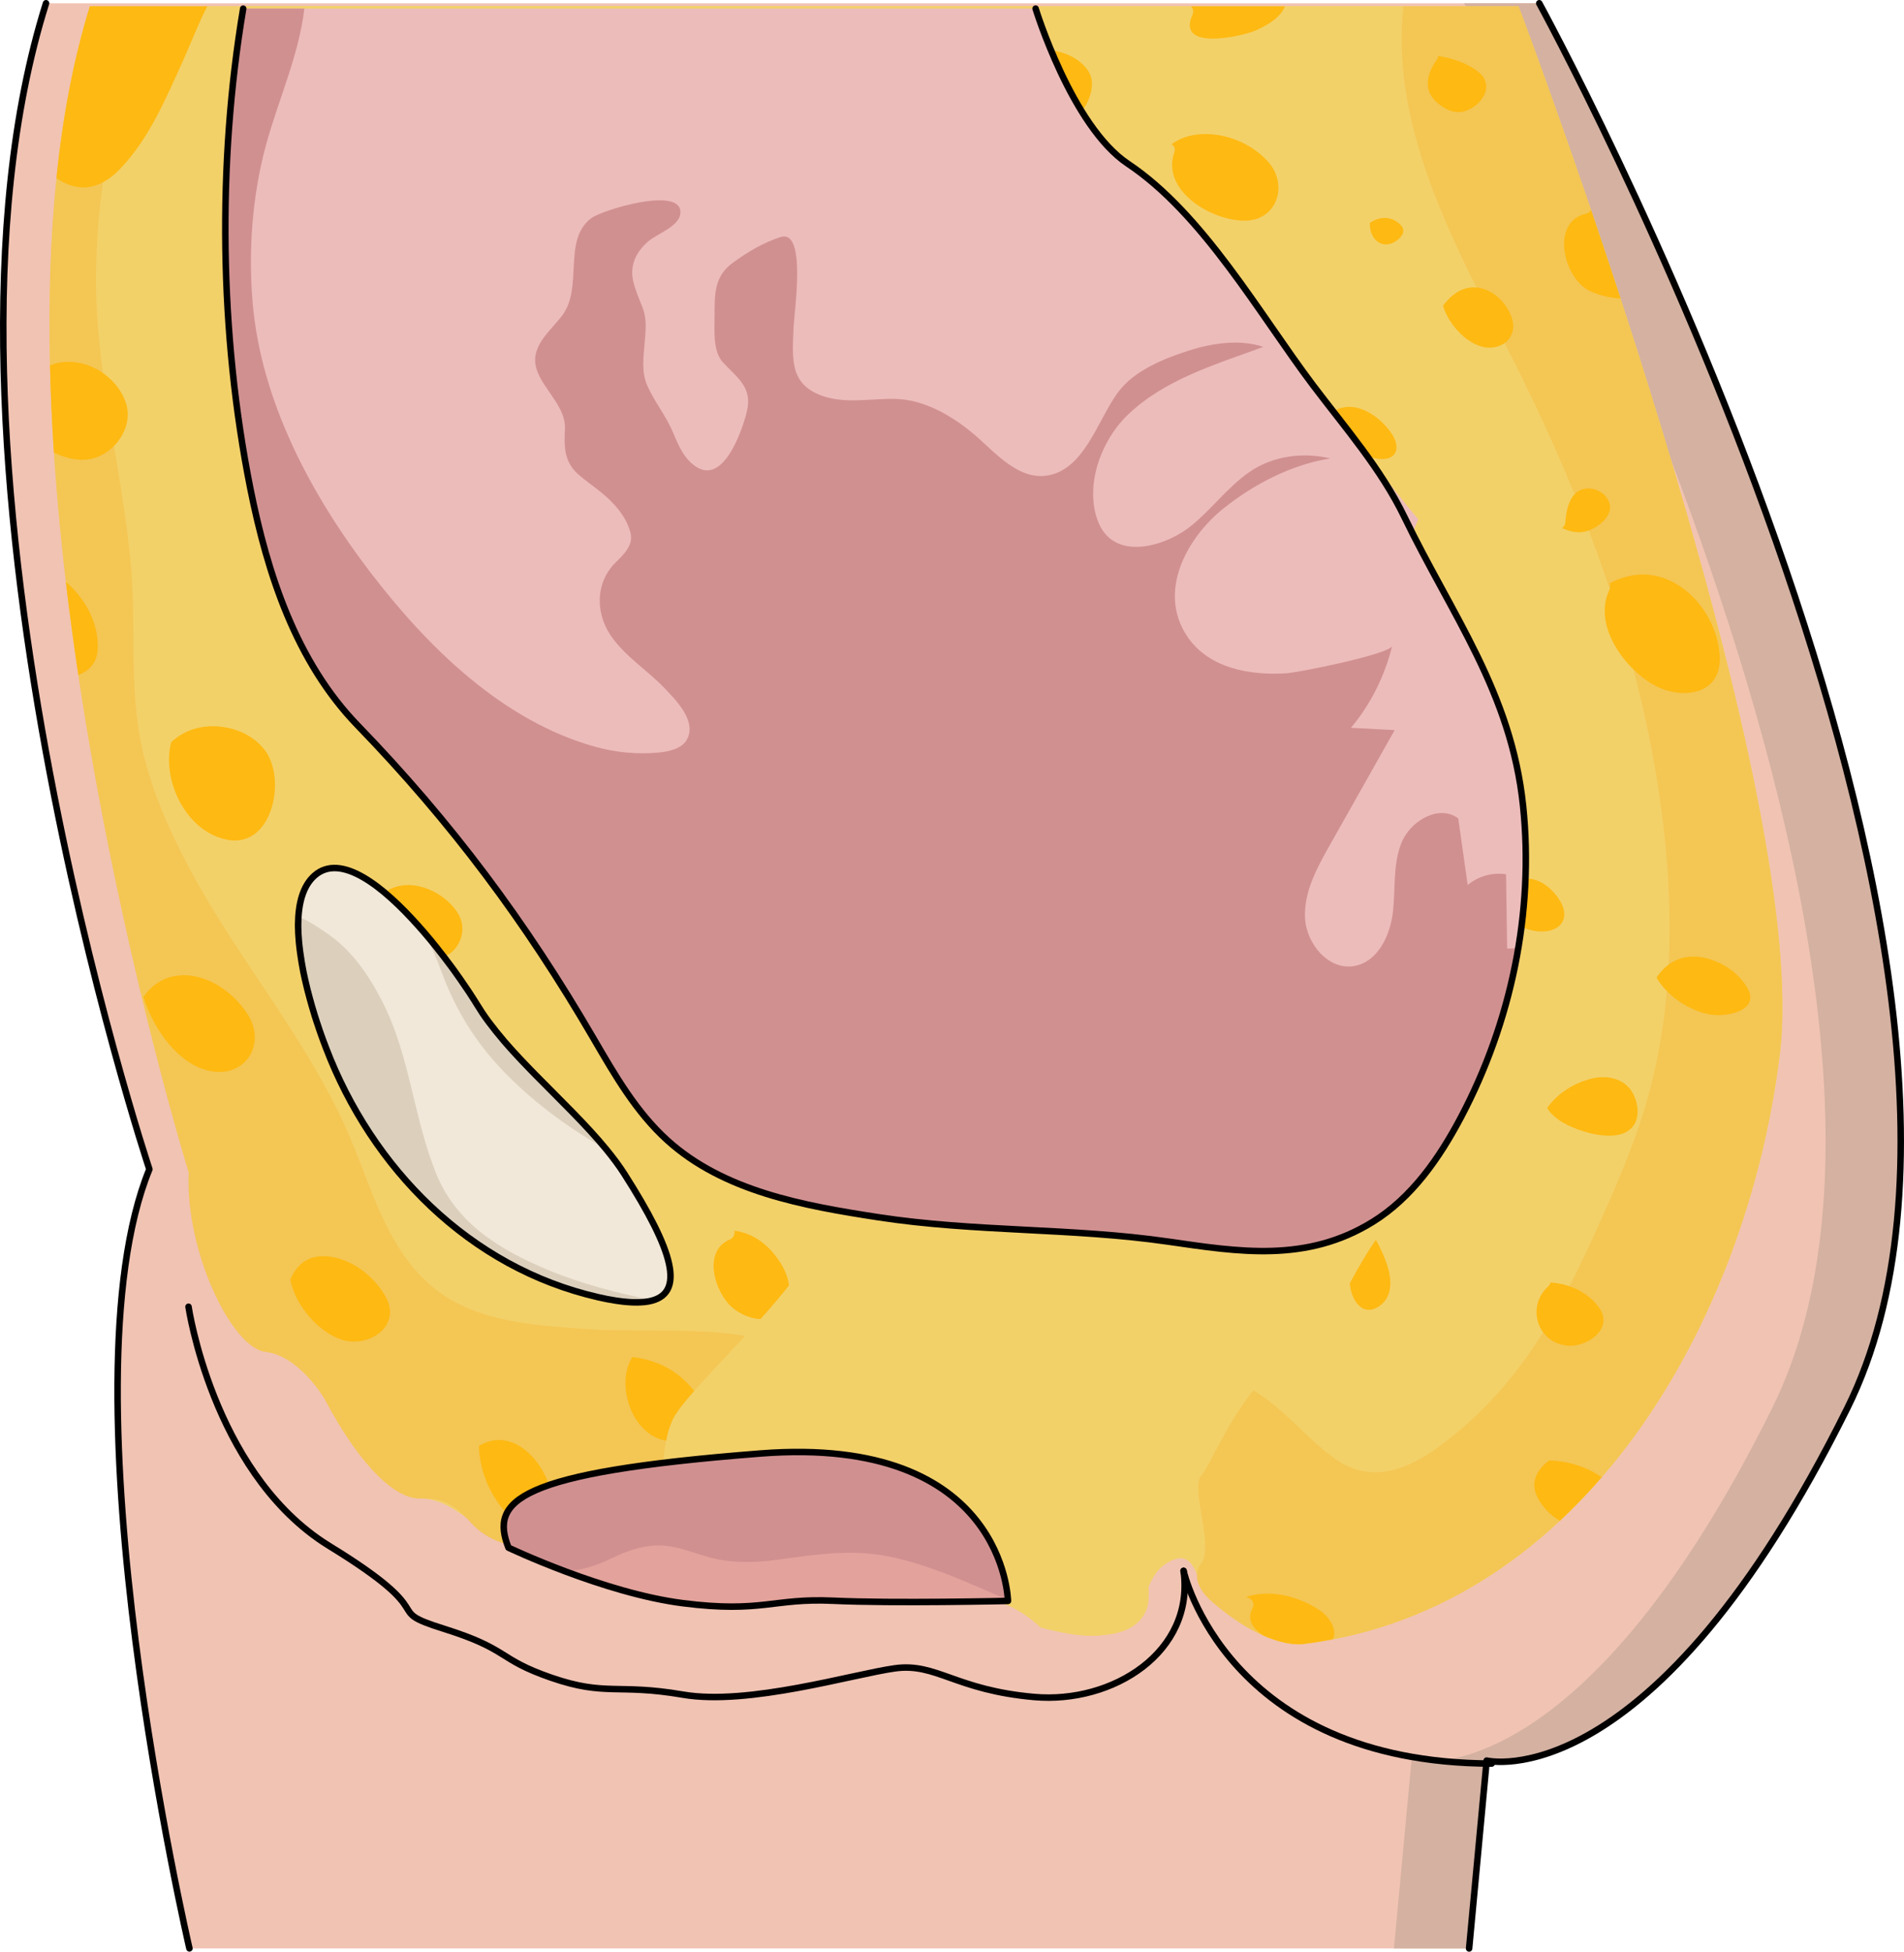 <?xml version="1.0" encoding="utf-8"?>
<!-- Generator: Adobe Illustrator 24.0.1, SVG Export Plug-In . SVG Version: 6.00 Build 0)  -->
<svg version="1.1" id="Camada_1" xmlns="http://www.w3.org/2000/svg" xmlns:xlink="http://www.w3.org/1999/xlink" x="0px" y="0px"
	 width="292.9px" height="300.11px" viewBox="0 0 292.9 300.11" enable-background="new 0 0 292.9 300.11" xml:space="preserve">
<g>
	<g>
		<g>
			<g>
				<g>
					<path fill="#F1C3B3" d="M236.79,0.5c0,0,81.15,148.08,47.39,216.04c-30.05,60.48-55.48,54.19-55.48,54.19l-2.7,28.89H29.14
						c0,0-20.03-85.91-6.16-119.81c0,0-37.19-111.67-15.9-179.3H236.79z"/>
					<path fill="#D4B1A1" d="M236.79,0.5h-11.56c0,0,81.15,148.08,47.39,216.04c-30.05,60.48-55.48,54.19-55.48,54.19l-2.7,28.89
						H226l2.7-28.89c0,0,25.43,6.3,55.48-54.18C317.94,148.58,236.79,0.5,236.79,0.5z"/>
					<path fill="#F3D169" d="M233.61,0.97c0,0,45.34,119.62,40.18,161.24c-5.16,41.62-30.6,85.16-72.98,90.56
						c0,0-5.46,1.34-14.68-6.76c0,0-3.38-2.87-1.35-5.57c2.03-2.7-1.66-11.56,0-13.49c1.66-1.93,5.35-11.75,11.43-16.57
						c6.08-4.82,8.48-7.9,10.5-11.37c2.03-3.47,5.35-10.6,11.06-15.03c5.71-4.43,5.35-15.8,3.32-22.35
						c-2.03-6.55,4.42-6.94,6.08-7.51c1.66-0.58,2.21-10.98,3.69-15.03c1.47-4.05,2.76-6.94,2.76-10.21c0-3.28-4.42-5.01-3.13-9.63
						c1.29-4.63,5.35-7.71,2.03-11.56c-3.32-3.85-11.43-30.64-27.09-32.18c-15.66-1.54-20.27,18.11-13.64,33.72
						c6.63,15.61,4.42,12.71,3.5,13.87c-0.92,1.16-4.42,4.24-3.13,24.85c0,0-17.32,11.37-22.85,26.2c0,0-0.37,4.62-4.05,6.55
						c-3.69,1.93-10.69,11.75-7.74,32.18c0,0,0,8.29,7.19,11.95c6.83,3.48,12,14.79,12.02,20.04c0,0.27-0.01,0.53-0.04,0.77
						c0,0,0.74,9.06-16.59,4.62c0,0-4.79-4.82-9.77-4.24s-1.84-6.36-4.79-6.94c-2.95-0.58-10.51-6.94-10.51-6.94
						s-11.76-8.09-28.18,1.54c0,0-2.23,0.39-2.6-0.58c-0.37-0.96-0.37-7.32,10.14-17.34c10.51-10.02,20.64-28.9,23.04-32.56
						s11.24-3.85,11.43-4.43c0.18-0.58,10.32-11.56,10.32-11.56s-1.29-40.07-29.3-41.81c-28.01-1.73-38.89-8.09-46.81-4.82
						c-7.93,3.27-17.32,6.36-13.45,13.87c3.87,7.51,17.33,18.69,19.72,25.63c2.4,6.94,11.79,20.23,20.46,21.39
						c8.66,1.15,17.42,1.48,17.14,5.78c-0.55,8.67-20.83,25.63-23.41,31.02c-2.58,5.4-0.55,14.45-4.61,15.03
						c-4.06,0.58-5.35-4.43-10.32-3.28c-4.98,1.16-3.5,2.51-7,1.35c-3.5-1.15-2.95,2.89-1.66,5.01c1.29,2.12-4.24,1.35-7.37-2.12
						c-3.13-3.47-4.79-3.85-8.11-3.85c-3.32,0-8.66-4.24-14.56-15.41c0,0-3.87-6.55-9.03-7.13c-5.16-0.58-12.35-15.42-11.8-27.56
						c0,0-35.39-114.27-15.21-179.35"/>
					<g>
						<path fill="#F3D169" d="M233.61,0.97c0,0,45.34,119.62,40.18,161.24c-5.16,41.62-30.6,85.16-72.98,90.56
							c0,0-5.46,1.34-14.68-6.76c-2.23-2.16-1.9-8.74-6.82-5.52c-1.61,1.06-2.47,2.93-3.08,4.76c-2.59,7.82-8.88,6.87-16.15,5.01
							c0,0-4.79-4.82-9.77-4.24c-4.37,0.51-1.76-3.78-3.47-5.42c-2.75-2.64-7.12-1.7-11.17-1.84c-12.4-0.43-24.8-0.99-37.19-1.69
							c-6.75-0.38-15.44,0.52-21.91-1.19c-4.51-1.19-6.91-5.47-12.14-5.47c-3.32,0-8.66-4.24-14.56-15.41c0,0-3.87-6.55-9.03-7.13
							c-5.16-0.58-12.35-15.42-11.8-27.56c0,0-35.39-114.27-15.21-179.35"/>
						<path opacity="0.2" fill="#FD9B00" enable-background="new    " d="M89.72,204.34c-6.81-0.49-14.46-0.98-20.48-4.55
							c-9.52-5.66-11.77-16.85-16-26.27c-6.37-14.19-16.71-26.15-24.02-39.84c-3.7-6.94-6.87-14.27-7.99-22.11
							c-1.17-8.24-0.33-16.63-1.11-24.91c-1.47-15.55-5.88-31.01-5.31-46.7c0.4-10.8,2.12-21.81,6.27-31.84
							c1.02-2.46,2.24-4.88,3.68-7.15H13.82C-6.35,66.04,29.03,180.32,29.03,180.32c-0.56,12.13,6.64,26.98,11.8,27.55
							c5.16,0.58,9.03,7.13,9.03,7.13c5.9,11.18,11.24,15.41,14.56,15.41c3.32,0,4.98,0.38,8.11,3.85c3.13,3.47,8.66,4.24,7.37,2.12
							c-1.29-2.12-1.84-6.17,1.66-5.01c3.5,1.16,2.03-0.19,7-1.35c4.98-1.16,6.27,3.85,10.32,3.28s2.03-9.63,4.61-15.03
							c1.19-2.48,6.11-7.4,11.14-12.84C106.5,204.07,97.92,204.93,89.72,204.34z"/>
						<path opacity="0.2" fill="#FD9B00" enable-background="new    " d="M233.61,0.97h-17.72c-2.32,21.38,10.86,41.59,19.76,60.22
							c9.49,19.84,16.81,40.75,19.83,62.61c2.06,14.95,2.07,30.65-2.07,45.26c-1.91,6.74-4.74,13.22-7.61,19.6
							c-3,6.68-6.29,13.32-10.48,19.34c-3.89,5.59-8.39,10.34-13.87,14.39c-4.78,3.53-10.37,5.81-15.77,2.13
							c-4.6-3.13-8.04-7.9-12.88-10.71c-4.09,5.04-6.71,11.6-8.03,13.14c-1.66,1.93,2.03,10.79,0,13.49
							c-2.03,2.7,1.35,5.57,1.35,5.57c9.22,8.09,14.68,6.76,14.68,6.76c42.39-5.4,67.82-48.94,72.98-90.56
							C278.95,120.59,233.61,0.97,233.61,0.97z"/>
						<path fill="#FEB913" d="M11.88,28.74c2.56,0.44,4.84-0.95,6.56-2.73c4.5-4.65,7.15-11.01,9.78-16.82
							c1.18-2.6,2.27-5.52,3.67-8.22H13.82c-2.52,8.14-4.18,17.04-5.14,26.4C9.59,28.05,10.66,28.53,11.88,28.74z"/>
						<path fill="#FEB913" d="M13.12,70.69c4.02-0.25,7.58-4.71,6.25-8.73c-1.03-3.1-3.95-5.51-7.14-6.15
							c-1.68-0.33-3.2-0.18-4.54,0.37c0.1,4.45,0.31,8.93,0.6,13.41C9.85,70.36,11.51,70.79,13.12,70.69z"/>
						<path fill="#FEB913" d="M15.03,99.88c0.22-3.92-1.88-7.84-4.9-10.41c0.57,4.85,1.22,9.63,1.92,14.33
							C13.71,103.18,14.92,101.93,15.03,99.88z"/>
						<path fill="#FEB913" d="M28.33,112.71c-0.78,0.41-1.44,0.89-2,1.42c-1.52,5.96,2.39,13.88,8.71,15.02
							c6.88,1.24,9.08-9.35,5.7-13.8C38.02,111.75,32.31,110.64,28.33,112.71z"/>
						<path fill="#FEB913" d="M31.93,164.61c5.65,1.4,9.09-3.88,6.25-8.51c-2.13-3.47-6.38-6.5-10.63-6.1
							c-2.46,0.23-4.23,1.52-5.5,3.32C23.69,158.42,27.4,163.48,31.93,164.61z"/>
						<path fill="#FEB913" d="M73.69,222.33c-0.01,2.59,0.93,5.42,2.01,7.29c0.78,1.36,1.85,2.92,3.23,3.89
							c-0.15-1.57,0.46-2.85,2.63-2.13c2.08,0.69,2.41,0.49,3.37-0.03c0.07-0.52,0.05-1.07-0.08-1.64
							C83.69,224.48,78.74,219.3,73.69,222.33z"/>
						<path fill="#FEB913" d="M97.27,208.68c-2.58,4.1-0.21,11.64,4.84,12.79c0.12,0.03,0.24,0.05,0.36,0.07
							c0.23-1.16,0.55-2.27,1.02-3.27c0.51-1.06,1.7-2.57,3.29-4.37C104.36,210.73,100.91,209.07,97.27,208.68z"/>
						<path fill="#FEB913" d="M112.27,190.6c-4.27,1.8-2.32,8.13,0.36,10.45c1.13,0.97,2.77,1.73,4.36,1.79
							c1.55-1.73,3.05-3.47,4.39-5.18c-0.15-1.18-0.63-2.36-1.26-3.37c-1.86-2.98-4.29-4.65-7.14-5.05
							C113.07,189.76,112.87,190.35,112.27,190.6z"/>
						<path fill="#FEB913" d="M246.4,227.16c-2.32-1.66-5.41-2.53-8.08-2.58c-0.01,0-0.02,0-0.02,0c-1.83,1.38-3.03,3.38-1.72,5.8
							c0.77,1.43,1.96,2.67,3.39,3.48C242.21,231.75,244.36,229.51,246.4,227.16z"/>
						<path fill="#FEB913" d="M200.8,252.76c1.43-0.18,2.84-0.42,4.23-0.69c0.77-1.41-0.47-3.42-2.08-4.49
							c-2.92-1.95-6.88-3.07-10.37-2.26c-0.34,0.08-0.66,0.18-0.98,0.28c0.76-0.01,1.55,0.8,1.08,1.7
							c-0.93,1.75,0.04,3.18,1.73,4.23C198.52,253.32,200.8,252.76,200.8,252.76z"/>
						<path fill="#FEB913" d="M261.91,147.23c-3.13-0.56-5.51,0.73-7.09,3.1c1.75,3,5.34,5.26,8.51,5.71
							c2.46,0.35,7.5-0.68,5.45-4.18C267.37,149.46,264.63,147.72,261.91,147.23z"/>
						<path fill="#FEB913" d="M238.72,143.01c2.06-0.68,2.37-2.52,1.37-4.3c-1-1.78-2.93-3.55-5.09-3.61
							c-0.95-0.02-1.75,0.25-2.44,0.7c-0.05,0.07-0.11,0.13-0.18,0.19c-0.23,0.19-0.43,0.38-0.6,0.57
							c-0.29,0.78-0.59,1.59-0.91,2.46C231.22,141.77,235.78,143.98,238.72,143.01z"/>
						<path fill="#FEB913" d="M207.49,62.56c-1.46,0.02-2.52,0.67-3.29,1.64c1.17,3.02,5.09,5.88,7.51,6.31
							c3.16,0.56,3.9-1.65,2.3-3.94C212.62,64.56,210.06,62.53,207.49,62.56z"/>
						<path fill="#FEB913" d="M227.92,44.34c-2.56-0.63-4.51,0.78-5.94,2.67c0.9,3.05,4.09,6.44,7.13,6.45
							c2.6,0.01,4.3-2.07,3.46-4.57C231.88,46.83,230.09,44.87,227.92,44.34z"/>
						<path fill="#FEB913" d="M244.66,44.79c1.47,0.67,3.04,1.02,4.64,1.12c-1.57-4.8-3.1-9.38-4.55-13.64
							c-0.11,0.27-0.34,0.49-0.73,0.58C238.45,34.04,240.46,42.89,244.66,44.79z"/>
						<path fill="#FEB913" d="M225.22,17.13c2.66-0.73,4.84-3.93,2.25-6.04c-1.54-1.25-3.84-2.13-6.25-2.48
							c0,0.19-0.06,0.4-0.21,0.61c-1.33,1.79-2.1,4.29-0.35,6.15C221.76,16.54,223.51,17.6,225.22,17.13z"/>
						<path fill="#FEB913" d="M193.43,4.57c1.48-0.69,3.61-1.88,4.23-3.6h-14.45c0.31,0.32,0.46,0.81,0.23,1.31
							C180.86,7.91,191.11,5.65,193.43,4.57z"/>
						<path fill="#FEB913" d="M151,11.98c0.7,3.72,6.01,6.51,9.5,6.8c2.71,0.23,5.54-0.37,6.79-3.07c0.75-1.62,1.1-3.55-0.07-5.07
							C163.58,5.9,154.14,7.11,151,11.98z"/>
						<path fill="#FEB913" d="M210.74,34.27c-0.16,2.43,1.91,4.41,4.22,2.65c0.85-0.65,1.34-1.55,0.44-2.4
							C213.92,33.11,212.15,33.31,210.74,34.27z"/>
						<path fill="#FEB913" d="M184.07,20.7c-1.56,0.19-2.82,0.73-3.85,1.49c0.39,0.22,0.64,0.64,0.44,1.2
							c-2.12,5.97,5.85,10.67,10.98,10.54c4.92-0.13,6.55-5.6,3.44-9.06C192.41,21.9,188.07,20.2,184.07,20.7z"/>
						<path fill="#FEB913" d="M247.57,77.31c-0.49-1.46-2.17-2.37-3.67-2.17c-2.38,0.31-2.97,3.21-3.1,5.16
							c-0.03,0.42-0.24,0.72-0.52,0.89c1.13,0.56,2.4,0.81,3.49,0.57C245.49,81.39,248.29,79.46,247.57,77.31z"/>
						<path fill="#FEB913" d="M254.74,105.5c4.03,2.09,9.86,1.36,9.82-4.19c-0.03-4.13-2.39-8.52-5.75-10.91
							c-3.68-2.61-7.58-2.62-11.21-0.69c0.13,0.29,0.16,0.63-0.01,0.98C244.93,96.14,250.01,103.05,254.74,105.5z"/>
						<path fill="#FEB913" d="M245.1,165.8c-2.85,0.63-5.45,2.27-7.1,4.57c0.63,1.11,1.93,2.08,3.45,2.78
							c2.43,1.12,7.41,2.6,9.61,0.23c1.41-1.52,0.9-4.34-0.26-5.87C249.48,165.79,247.14,165.35,245.1,165.8z"/>
						<path fill="#FEB913" d="M238.51,197.21c-0.03,0.21-0.14,0.42-0.35,0.61c-3.29,2.96-1.85,8.44,2.75,9.09
							c2.93,0.42,7.31-2.38,5.21-5.64C244.54,198.81,241.4,197.37,238.51,197.21z"/>
						<path fill="#FEB913" d="M212.31,200.76c2.04-1.51,1.76-4.27,1.02-6.42c-0.4-1.15-0.96-2.43-1.67-3.7
							c-1.67,2.41-2.98,4.8-4.02,6.69C207.82,199.88,209.62,202.74,212.31,200.76z"/>
						<path fill="#FEB913" d="M59.48,137.01c0.66,3.52,2.77,7.04,5.27,9c2.28,1.78,4.71,1.5,5.98-1.31c0.65-1.44,0.5-3.04-0.35-4.37
							c-1.73-2.71-5.56-4.76-8.83-4.12C60.74,136.36,60.07,136.65,59.48,137.01z"/>
						<path fill="#FEB913" d="M50.14,193.18c-2.96-0.15-4.6,1.44-5.48,3.61c0.77,4.02,4.42,8.09,7.87,9.21
							c4.15,1.34,9.28-2.01,6.83-6.54C57.64,196.26,53.88,193.36,50.14,193.18z"/>
					</g>
					<path fill="#ECBCBB" d="M159.31,1.32c0,0,5.54,18.08,14.2,23.86c11.58,7.72,20.26,23.16,28.49,34.07
						c4.94,6.54,10.47,12.86,14.04,20.24c7.3,15.1,16.43,26.98,18.26,44.41c1.72,16.39-1.85,33.3-9.52,47.84
						c-3.34,6.32-7.57,12.44-13.65,16.18c-10.17,6.27-20.53,4.58-31.47,3c-14.64-2.12-29.73-1.47-44.53-3.74
						c-11.56-1.77-23.8-3.99-32.47-11.83c-4.8-4.34-8.08-10.05-11.34-15.64c-10.46-17.96-21.89-33.28-36.3-48.16
						c-9.48-9.79-13.88-23.29-16.51-36.43c-4.73-23.69-5.11-49.92-1.1-73.79H159.31z"/>
					<path fill="#ECBCBB" d="M197.5,54.52c-7.52,3.01-16.74,4.87-22.53,10.95c-2.12,2.23-3.6,4.8-4.2,7.86
						c-0.46,2.34-0.83,6.36,1.64,7.82c6.56,3.89,12.95-6.01,17.2-9.46c5.76-4.66,14.32-5.22,20.58-1.32c0.9,0.56,0.6,2.17-0.57,2.1
						c-6.42-0.4-13.26,2.46-18.37,6.18c-4.92,3.58-11.34,11.13-7.02,17.54c4.33,6.43,14.1,5.9,20.54,3.71
						c2.16-0.74,4.3-1.67,6.28-2.83l7.13-17.23c-3.82-4.37-11.72-15.09-19.98-25.98C198.07,54.15,197.83,54.39,197.5,54.52z"/>
					<path fill="#D19090" d="M231.85,145.85c-0.06-3.8-0.11-7.61-0.17-11.41c-2.08-0.33-4.29,0.29-5.9,1.65
						c-0.48-3.41-0.97-6.82-1.45-10.23c-2.88-2.22-7.3,0.29-8.7,3.66c-1.4,3.36-0.93,7.17-1.36,10.78
						c-0.43,3.62-2.36,7.63-5.95,8.25c-3.93,0.68-7.36-3.4-7.56-7.38c-0.2-3.98,1.82-7.69,3.78-11.16
						c3.34-5.91,6.68-11.82,10.01-17.74c-2.24-0.12-4.48-0.23-6.72-0.35c3.03-3.64,5.21-7.99,6.33-12.59
						c-0.38,1.26-14.34,4.09-16.35,4.21c-5.54,0.33-11.85-0.75-15.17-5.68c-4.63-6.88-0.06-15.19,5.63-19.72
						c4.56-3.64,10.39-6.71,16.37-7.64c-4.23-1.03-8.95-0.38-12.53,2.15c-3.36,2.36-5.77,5.74-8.96,8.28
						c-4.01,3.19-11.98,5.51-14.31-0.94c-1.96-5.41,0.56-12.23,4.55-16.1c5.76-5.58,13.58-7.82,20.96-10.55
						c-3.67-1.22-7.92-0.57-11.52,0.59c-3.63,1.17-7.97,2.89-10.48,5.94c-3.17,3.86-5.07,11.49-10.38,13.06
						c-5.1,1.51-9-3.59-12.46-6.42c-3.3-2.7-7.37-5.05-11.75-5.17c-3.59-0.09-7.51,0.76-11-0.38c-5.43-1.77-4.86-5.91-4.67-10.74
						c0.1-2.39,2.01-15.04-2-13.77c-2.64,0.83-5.16,2.35-7.39,3.98c-2.84,2.07-2.77,4.86-2.77,8.1c0,2.15-0.31,5.46,1.27,7.18
						c0.9,0.99,1.94,1.86,2.75,2.92c1.36,1.77,1.35,3.31,0.75,5.41c-0.74,2.54-3.41,10.28-7.49,7.81c-1.92-1.17-2.84-3.34-3.67-5.34
						c-1.08-2.58-2.82-4.65-3.95-7.18c-0.98-2.2-0.58-4.51-0.4-6.82c0.14-1.79,0.33-3.49-0.34-5.22c-0.54-1.38-1.14-2.71-1.46-4.16
						c-0.53-2.43,0.57-4.52,2.38-6.05c1.4-1.19,5.09-2.37,4.9-4.62c-0.32-3.76-12.13-0.12-13.73,1.1
						c-4.47,3.39-1.13,10.7-4.52,15.04c-2.13,2.72-5.25,5-3.66,8.77c1.14,2.72,4.29,5.39,4.15,8.53c-0.12,2.71-0.19,5.02,1.99,6.99
						c1.06,0.95,2.23,1.75,3.35,2.64c2.05,1.63,4.06,3.76,4.73,6.36c0.52,2-1.1,3.42-2.35,4.68c-2.98,3-3.07,7.55-0.73,11.08
						c2.11,3.19,5.79,5.48,8.41,8.25c1.77,1.88,4.93,5.04,3.33,7.87c-0.78,1.38-2.78,1.79-4.2,1.94c-3.25,0.33-6.62,0.02-9.77-0.85
						c-14.31-3.93-25.86-15.33-34.66-26.81c-9.17-11.98-16.9-26.42-18.16-41.69c-0.65-7.92-0.04-16.25,2.04-23.94
						c1.88-6.96,5.09-13.88,5.93-21.1h-9.36c-4.02,23.87-3.64,50.1,1.09,73.79c0.65,2.99,1.36,5.95,2.18,8.84
						c0.38,1.33,0.73,2.67,1.08,4.01c2.79,8.71,6.86,16.99,13.24,23.58c14.41,14.88,25.84,30.21,36.3,48.16
						c3.26,5.59,6.54,11.3,11.34,15.64c8.67,7.84,20.91,10.07,32.47,11.83c14.8,2.26,29.89,1.61,44.53,3.74
						c10.94,1.59,21.3,3.27,31.47-3c6.08-3.75,10.31-9.87,13.65-16.18c4.27-8.09,7.27-16.92,8.79-25.98
						C233,145.83,232.43,145.87,231.85,145.85z"/>
					<path fill="none" stroke="#000000" stroke-linecap="round" stroke-linejoin="round" stroke-miterlimit="10" d="M159.31,1.32
						c0,0,5.54,18.08,14.2,23.86c11.58,7.72,20.26,23.16,28.49,34.07c4.94,6.54,10.47,12.86,14.04,20.24
						c7.3,15.1,16.43,26.98,18.26,44.41c1.72,16.39-1.85,33.3-9.52,47.84c-3.34,6.32-7.57,12.44-13.65,16.18
						c-10.17,6.27-20.53,4.58-31.47,3c-14.64-2.12-29.73-1.47-44.53-3.74c-11.56-1.77-23.8-3.99-32.47-11.83
						c-4.8-4.34-8.08-10.05-11.34-15.64c-10.46-17.96-21.89-33.28-36.3-48.16c-9.48-9.79-13.88-23.29-16.51-36.43
						c-4.73-23.69-5.11-49.92-1.1-73.79"/>
					<path fill="none" stroke="#000000" stroke-linecap="round" stroke-linejoin="round" stroke-miterlimit="10" d="M236.79,0.5
						c0,0,81.15,148.08,47.39,216.04c-30.05,60.48-55.48,54.19-55.48,54.19l-2.7,28.89"/>
					<path fill="none" stroke="#000000" stroke-linecap="round" stroke-linejoin="round" stroke-miterlimit="10" d="M29.14,299.61
						c0,0-20.03-85.91-6.16-119.81c0,0-37.19-111.67-15.9-179.3"/>
					<path fill="none" stroke="#000000" stroke-linecap="round" stroke-linejoin="round" stroke-miterlimit="10" d="M29,200.94
						c0,0,3.65,24.81,20.64,36.14c0.35,0.23,0.71,0.46,1.08,0.69c17.91,10.98,7.51,9.54,17.63,12.71
						c10.11,3.18,8.09,4.62,16.47,7.51c8.38,2.89,10.15,0.87,20.24,2.6c10.1,1.73,26.27-3.18,32.63-4.05s9.25,3.34,21.38,4.41
						c12.13,1.08,24.74-6.93,23.01-19.4"/>
					<path fill="none" stroke="#000000" stroke-linecap="round" stroke-linejoin="round" stroke-miterlimit="10" d="M182.07,241.56
						c0,0,6.56,29.53,47.4,29.63"/>
					<g>
						<g>
							<path fill="#E3A29B" d="M78.22,237.99c-2.83-7.2,1.08-11.55,38.75-14.48c37.67-2.93,38.09,22.67,38.09,22.67
								s-17.63,0.4-26.88-0.03c-9.25-0.43-10.95,1.92-23.11,0.38S78.22,237.99,78.22,237.99z"/>
							<path fill="#D19090" d="M86.97,241.65c2.33-0.2,4.53-0.77,6.85-1.9c3.53-1.72,6.68-2.7,10.6-1.69
								c2.26,0.58,4.51,1.53,6.81,1.87c2.62,0.39,5.24,0.32,7.86-0.02c4.77-0.62,9.35-1.41,14.17-1.04
								c4.37,0.34,8.6,1.72,12.66,3.29c3.08,1.2,6.09,2.55,9.11,3.87c-0.11-2.1-2.11-25.32-38.08-22.52
								c-37.67,2.94-41.58,7.28-38.75,14.48C78.22,237.99,81.84,239.72,86.97,241.65z"/>
						</g>
						<path fill="none" stroke="#000000" stroke-linecap="round" stroke-linejoin="round" stroke-miterlimit="10" d="M78.22,237.99
							c-2.83-7.2,1.08-11.55,38.75-14.48c37.67-2.93,38.09,22.67,38.09,22.67s-17.63,0.4-26.88-0.03
							c-9.25-0.43-10.95,1.92-23.11,0.38S78.22,237.99,78.22,237.99z"/>
					</g>
				</g>
				<path fill="#F2E8D9" d="M96.08,180.56c-5.61-8.79-17.38-17.2-22.82-26.29c-3.13-5.23-17.78-25.85-24.85-19.65
					c-5.66,4.97-0.4,20.92,1.73,26.5c7.08,18.54,22.08,33.83,41.9,38.36C106.41,202.77,105.82,195.81,96.08,180.56z"/>
				<path fill="#DCD0BD" d="M68.06,149.81c2.28,6.07,5.54,11.11,10.17,15.72c4.48,4.45,9.56,8.15,15.02,11.19
					c-6.1-7.42-15.35-14.69-20-22.45c-1.34-2.24-4.78-7.28-8.84-11.85C66.06,144.57,67.1,147.25,68.06,149.81z"/>
				<path fill="#DCD0BD" d="M84.42,195.33c-7.35-3.05-14.14-7.11-17.27-14.75c-3.53-8.6-4.05-18.17-8.31-26.52
					c-2.05-4.01-4.6-7.79-8.33-10.4c-1.15-0.8-2.83-1.97-4.6-2.73c-0.46,6.8,2.7,16.18,4.23,20.19
					c7.08,18.54,22.08,33.83,41.9,38.36c3.83,0.88,6.6,1.02,8.41,0.47C94.98,198.83,89.57,197.46,84.42,195.33z"/>
				<path fill="none" stroke="#000000" stroke-linecap="round" stroke-linejoin="round" stroke-miterlimit="10" d="M98.93,200.23
					c0.27-0.02,0.53-0.06,0.78-0.1c0,0,0.01,0,0.02,0c5.9-1.07,3.81-7.88-3.65-19.56c-0.82-1.29-1.78-2.57-2.83-3.85l0,0l0,0
					c-3.13-3.81-7.09-7.58-10.84-11.4c-0.26-0.27-0.52-0.53-0.78-0.8c-0.17-0.17-0.33-0.34-0.5-0.52c-0.3-0.31-0.6-0.63-0.9-0.94
					c-0.11-0.11-0.21-0.23-0.32-0.34c-0.36-0.38-0.71-0.76-1.05-1.14c-0.09-0.1-0.19-0.21-0.28-0.31c-0.36-0.4-0.71-0.8-1.05-1.19
					c-0.06-0.07-0.11-0.14-0.17-0.21c-0.33-0.39-0.65-0.78-0.97-1.17c-0.04-0.05-0.09-0.1-0.13-0.16c-0.33-0.41-0.65-0.83-0.96-1.24
					c-0.06-0.08-0.13-0.17-0.19-0.25c-0.31-0.41-0.6-0.83-0.88-1.24c-0.05-0.07-0.1-0.15-0.14-0.22c-0.29-0.44-0.57-0.88-0.84-1.32
					c-0.07-0.13-0.16-0.26-0.25-0.41c-0.02-0.02-0.03-0.05-0.05-0.07c-0.09-0.14-0.18-0.29-0.28-0.44
					c-0.02-0.03-0.04-0.06-0.06-0.09c-0.1-0.16-0.21-0.33-0.32-0.5c-0.01-0.02-0.02-0.03-0.03-0.05c-0.12-0.18-0.24-0.36-0.37-0.55
					c-0.01-0.01-0.02-0.03-0.03-0.04c-0.13-0.2-0.27-0.4-0.42-0.62c-0.02-0.02-0.03-0.05-0.05-0.07c-0.15-0.21-0.3-0.43-0.45-0.66
					c-0.01-0.02-0.02-0.03-0.03-0.05c-0.33-0.47-0.68-0.96-1.05-1.48c-0.01-0.01-0.01-0.02-0.02-0.03
					c-0.19-0.26-0.38-0.52-0.58-0.79c0,0-0.01-0.01-0.01-0.01c-0.6-0.81-1.25-1.65-1.93-2.51c0,0-0.01-0.01-0.01-0.02
					c-0.68-0.86-1.4-1.73-2.14-2.59c0,0-0.01-0.01-0.01-0.01c-0.24-0.28-0.49-0.56-0.74-0.84c0,0-0.01-0.01-0.01-0.01c0,0,0,0,0,0
					c-5.43-6.11-11.96-11.35-16.01-7.8c-1.82,1.6-2.51,4.33-2.54,7.49c0,0.1,0,0.21,0,0.31c0,0.34,0.01,0.68,0.03,1.03
					c0,0.06,0,0.13,0.01,0.19c0.02,0.41,0.05,0.82,0.09,1.23c0.01,0.1,0.02,0.2,0.03,0.31c0.03,0.34,0.07,0.68,0.12,1.02
					c0.01,0.1,0.02,0.19,0.04,0.29c0.06,0.42,0.12,0.84,0.19,1.26c0.01,0.09,0.03,0.17,0.04,0.26c0.06,0.35,0.13,0.7,0.19,1.05
					c0.02,0.11,0.04,0.22,0.06,0.33c0.08,0.42,0.17,0.84,0.27,1.26c0.01,0.04,0.02,0.08,0.03,0.12c0.09,0.38,0.18,0.76,0.27,1.14
					c0.03,0.11,0.06,0.22,0.08,0.33c0.09,0.37,0.19,0.74,0.29,1.1c0.01,0.04,0.02,0.08,0.03,0.12c0.11,0.4,0.22,0.79,0.33,1.18
					c0.03,0.1,0.06,0.2,0.09,0.3c0.09,0.32,0.19,0.63,0.28,0.94c0.02,0.07,0.04,0.14,0.06,0.21c0.11,0.37,0.22,0.72,0.34,1.06
					c0.03,0.08,0.05,0.16,0.08,0.23c0.09,0.28,0.18,0.55,0.27,0.81c0.03,0.08,0.05,0.16,0.08,0.24c0.11,0.32,0.21,0.62,0.32,0.91
					c0.02,0.04,0.03,0.08,0.05,0.13c0.09,0.25,0.18,0.49,0.26,0.72c0.03,0.07,0.05,0.14,0.08,0.2c0.09,0.25,0.19,0.5,0.27,0.72
					c7.08,18.54,22.08,33.83,41.9,38.36c0.47,0.11,0.92,0.2,1.35,0.29c0.1,0.02,0.2,0.03,0.3,0.05c0.33,0.06,0.66,0.12,0.97,0.17
					c0.09,0.01,0.18,0.02,0.27,0.04c0.31,0.05,0.62,0.09,0.91,0.12c0.07,0.01,0.14,0.01,0.22,0.02c0.3,0.03,0.6,0.06,0.88,0.07
					c0.05,0,0.1,0,0.15,0.01c0.3,0.02,0.58,0.02,0.86,0.02c0.03,0,0.06,0,0.1,0c0.29,0,0.56-0.02,0.82-0.04
					C98.9,200.23,98.91,200.23,98.93,200.23z"/>
			</g>
		</g>
	</g>
</g>
</svg>
